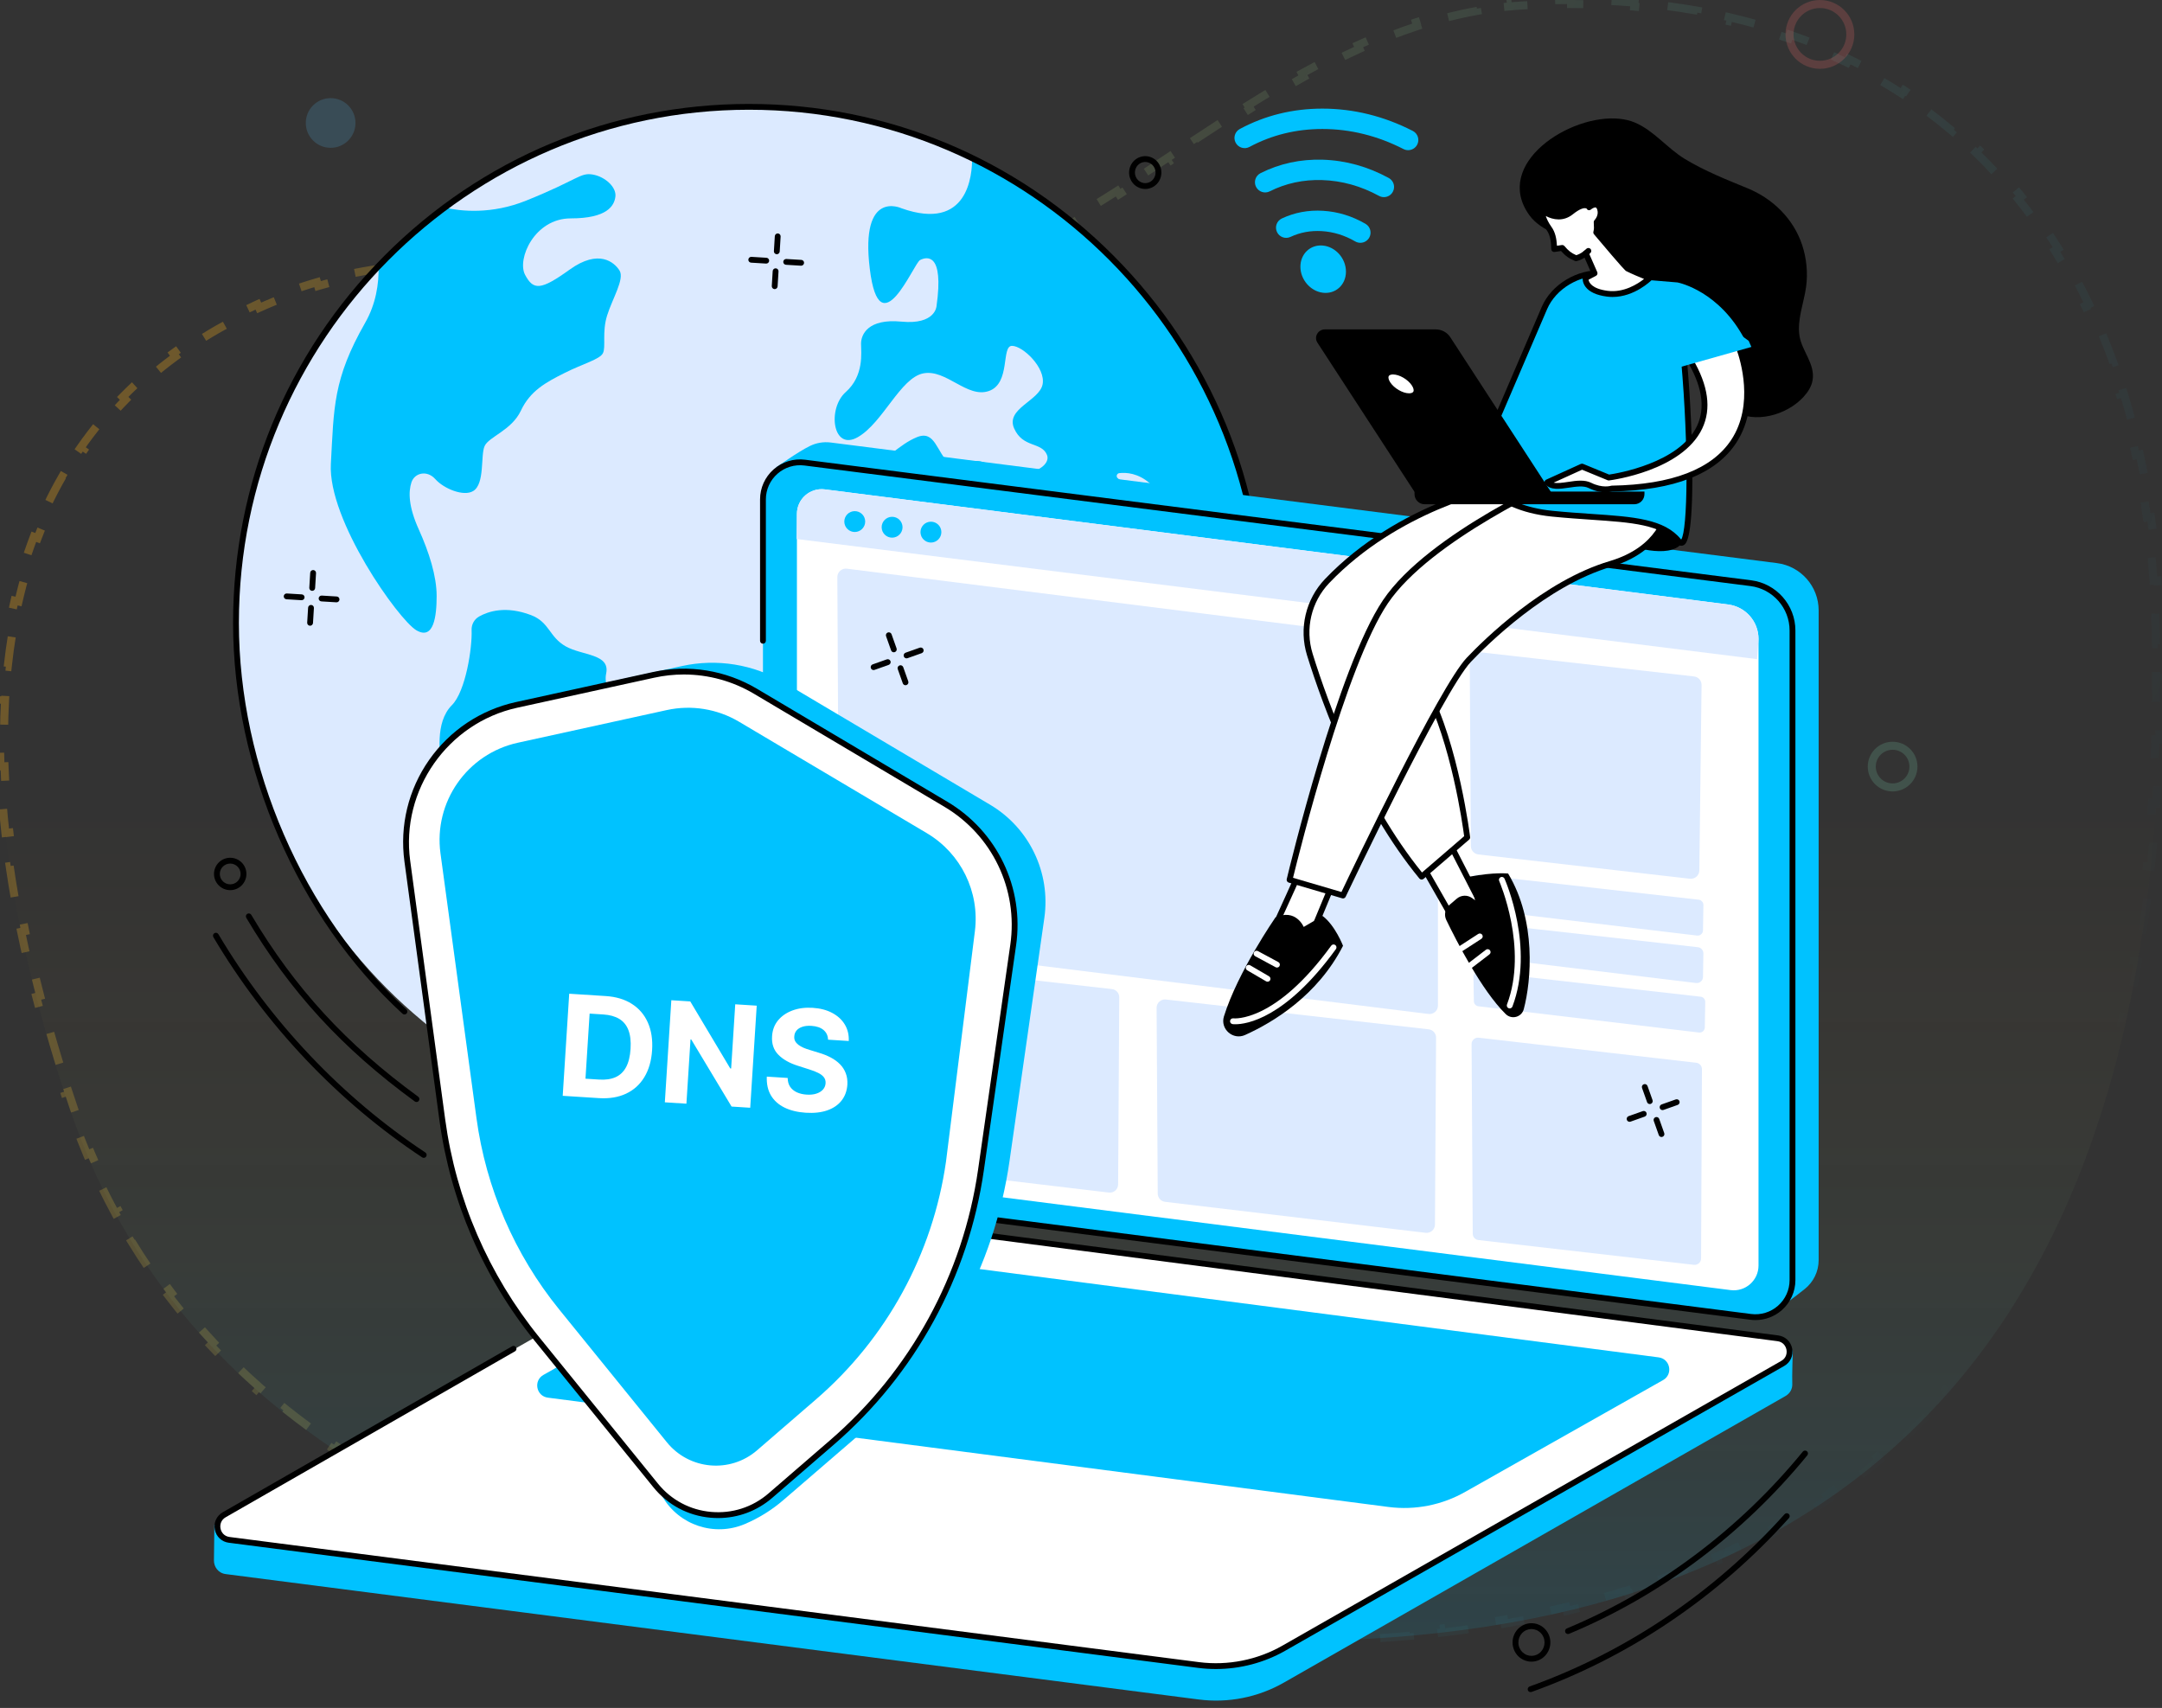 <svg width="538" height="425" viewBox="0 0 538 425" fill="none" xmlns="http://www.w3.org/2000/svg">
<rect x="0" y="0" width="538" height="425" fill="#333333" stroke="none"/>
<path d="M239.676 66.294C167.127 84.994 115.732 45.288 53.536 81.131C-9.322 117.354 -10.386 193.934 17.367 275.907C48.066 366.609 148.129 417.813 338.904 407.889C502.164 399.403 540.159 281.307 537.415 156.3C535.222 56.144 476.228 -5.175 379.046 0.344C323.43 3.501 280.241 55.845 239.676 66.294Z" fill="url(#paint0_linear_204_17368)"/>
<path d="M250.715 62.515C248.27 63.541 245.838 64.448 243.417 65.217L243.719 66.17C242.453 66.572 241.188 66.937 239.925 67.263C238.624 67.598 237.33 67.915 236.042 68.213L235.816 67.239C233.213 67.843 230.637 68.374 228.087 68.837L228.265 69.821C225.625 70.3 223.012 70.708 220.425 71.051L220.294 70.059C217.649 70.41 215.032 70.693 212.439 70.915L212.524 71.912C209.854 72.141 207.211 72.306 204.592 72.416L204.551 71.417C201.894 71.529 199.263 71.583 196.656 71.588L196.658 72.588C193.992 72.594 191.351 72.548 188.733 72.462L188.766 71.462C186.112 71.374 183.481 71.243 180.869 71.079L180.807 72.077C178.152 71.91 175.519 71.708 172.907 71.483L172.993 70.486C170.355 70.259 167.736 70.006 165.134 69.739L165.032 70.733C162.392 70.462 159.77 70.176 157.164 69.886L157.275 68.892C155.889 68.738 154.508 68.583 153.13 68.428C151.892 68.288 150.658 68.15 149.427 68.012L149.316 69.006C146.688 68.713 144.074 68.427 141.471 68.159L141.573 67.164C138.942 66.894 136.322 66.642 133.708 66.42L133.623 67.416C130.999 67.194 128.384 67.002 125.774 66.853L125.831 65.854C123.197 65.703 120.567 65.596 117.938 65.543L117.918 66.543C115.298 66.49 112.682 66.493 110.066 66.562L110.039 65.563C107.414 65.633 104.787 65.77 102.155 65.986L102.237 66.983C99.646 67.196 97.052 67.486 94.451 67.865L94.307 66.875C91.725 67.252 89.135 67.715 86.536 68.277L86.748 69.255C84.231 69.799 81.705 70.436 79.168 71.176L78.888 70.216C76.398 70.943 73.896 71.769 71.382 72.702L71.73 73.64C69.332 74.53 66.922 75.52 64.498 76.618L64.085 75.707C61.742 76.768 59.387 77.929 57.016 79.197L57.487 80.079C56.34 80.693 55.19 81.332 54.035 81.997L53.536 81.131L54.035 81.997C52.829 82.692 51.646 83.402 50.486 84.127L49.956 83.279C47.573 84.767 45.285 86.317 43.09 87.926L43.681 88.733C41.437 90.378 39.292 92.085 37.243 93.853L36.59 93.095C34.468 94.925 32.448 96.819 30.528 98.775L31.241 99.475C29.306 101.446 27.473 103.479 25.739 105.572L24.969 104.934C23.195 107.078 21.523 109.283 19.951 111.549L20.773 112.119C19.209 114.375 17.745 116.69 16.379 119.064L15.512 118.565C14.132 120.961 12.851 123.416 11.667 125.925L12.571 126.352C11.406 128.82 10.334 131.343 9.353 133.918L8.419 133.562C7.439 136.133 6.55 138.756 5.749 141.425L6.706 141.713C5.923 144.323 5.224 146.98 4.607 149.681L3.632 149.459C3.022 152.131 2.492 154.846 2.039 157.601L3.026 157.763C2.584 160.45 2.217 163.176 1.922 165.938L0.928 165.832C0.636 168.56 0.415 171.324 0.262 174.119L1.26 174.174C1.111 176.892 1.027 179.641 1.006 182.421L0.006 182.413C-0.016 185.152 0.024 187.919 0.122 190.713L1.121 190.677C1.217 193.404 1.37 196.156 1.577 198.931L0.579 199.006C0.784 201.742 1.041 204.5 1.349 207.279L2.343 207.169C2.644 209.886 2.995 212.624 3.393 215.38L2.403 215.524C2.796 218.24 3.235 220.974 3.718 223.724L4.703 223.551C5.177 226.244 5.694 228.954 6.252 231.678L5.272 231.878C5.824 234.569 6.416 237.273 7.047 239.989L8.021 239.763C8.642 242.432 9.3 245.112 9.995 247.804L9.027 248.054C9.714 250.717 10.438 253.389 11.196 256.071L12.158 255.799C12.905 258.44 13.685 261.089 14.497 263.746L13.541 264.039C14.346 266.671 15.183 269.311 16.05 271.957L17.001 271.645C17.431 272.957 17.869 274.271 18.314 275.586L17.367 275.907L18.314 275.586C18.747 276.867 19.195 278.14 19.656 279.405L18.717 279.747C19.648 282.3 20.635 284.819 21.68 287.307L22.602 286.919C23.646 289.406 24.748 291.86 25.908 294.281L25.006 294.713C26.178 297.158 27.408 299.569 28.697 301.945L29.576 301.468C30.86 303.834 32.202 306.165 33.604 308.46L32.751 308.982C34.161 311.291 35.63 313.564 37.16 315.803L37.986 315.238C39.501 317.455 41.076 319.636 42.711 321.782L41.915 322.388C43.55 324.533 45.245 326.644 46.999 328.718L47.763 328.072C49.492 330.116 51.28 332.125 53.127 334.098L52.397 334.781C54.235 336.746 56.132 338.675 58.088 340.569L58.784 339.85C60.703 341.709 62.68 343.533 64.714 345.323L64.054 346.073C66.07 347.848 68.143 349.588 70.273 351.293L70.898 350.513C72.982 352.182 75.121 353.818 77.315 355.421L76.725 356.228C78.894 357.812 81.116 359.364 83.391 360.882L83.947 360.05C86.168 361.532 88.442 362.983 90.768 364.402L90.247 365.256C92.53 366.648 94.863 368.01 97.245 369.341L97.733 368.468C100.058 369.767 102.432 371.036 104.854 372.275L104.398 373.165C106.783 374.385 109.215 375.576 111.693 376.738L112.118 375.832C114.538 376.967 117.004 378.074 119.516 379.152L119.121 380.071C121.58 381.127 124.082 382.155 126.627 383.156L126.993 382.226C129.47 383.2 131.988 384.148 134.548 385.07L134.209 386.011C136.731 386.919 139.292 387.801 141.894 388.658L142.207 387.708C144.753 388.547 147.337 389.36 149.961 390.149L149.673 391.107C152.226 391.875 154.815 392.619 157.442 393.339L157.706 392.375C160.282 393.081 162.893 393.765 165.541 394.425L165.299 395.395C167.911 396.047 170.558 396.677 173.24 397.283L173.461 396.308C176.053 396.895 178.678 397.46 181.336 398.004L181.136 398.984C183.764 399.522 186.425 400.039 189.118 400.536L189.299 399.552C191.933 400.038 194.599 400.503 197.295 400.949L197.132 401.935C199.768 402.37 202.433 402.786 205.129 403.183L205.274 402.193C207.936 402.585 210.626 402.958 213.347 403.311L213.218 404.303C215.864 404.647 218.537 404.972 221.238 405.28L221.351 404.286C224.017 404.59 226.71 404.876 229.43 405.143L229.332 406.139C231.999 406.401 234.693 406.647 237.414 406.875L237.497 405.879C240.164 406.103 242.857 406.31 245.575 406.501L245.505 407.498C248.188 407.686 250.896 407.858 253.629 408.014L253.686 407.015C256.354 407.167 259.045 407.303 261.76 407.424L261.716 408.423C264.409 408.542 267.126 408.646 269.866 408.734L269.898 407.735C272.566 407.821 275.256 407.892 277.969 407.949L277.948 408.949C280.646 409.005 283.367 409.046 286.109 409.073L286.119 408.073C288.788 408.099 291.478 408.111 294.189 408.109L294.19 409.109C296.889 409.107 299.609 409.091 302.349 409.061L302.338 408.061C305.01 408.032 307.702 407.989 310.413 407.933L310.434 408.933C313.13 408.877 315.845 408.809 318.581 408.726L318.55 407.727C321.227 407.646 323.922 407.553 326.636 407.447L326.675 408.447C329.364 408.342 332.073 408.224 334.799 408.094L334.752 407.095C336.114 407.03 337.48 406.962 338.852 406.89C340.198 406.82 341.535 406.743 342.863 406.658L342.927 407.656C345.592 407.486 348.224 407.286 350.821 407.057L350.733 406.061C353.395 405.826 356.02 405.56 358.611 405.265L358.724 406.258C361.369 405.956 363.976 405.623 366.548 405.258L366.408 404.268C369.062 403.892 371.677 403.483 374.254 403.041L374.423 404.027C377.039 403.579 379.616 403.097 382.155 402.583L381.957 401.602C384.585 401.07 387.172 400.502 389.718 399.9L389.948 400.873C392.546 400.259 395.103 399.608 397.617 398.922L397.354 397.958C399.916 397.259 402.434 396.524 404.909 395.753L405.206 396.708C407.769 395.91 410.286 395.073 412.758 394.199L412.425 393.256C414.925 392.372 417.379 391.45 419.786 390.49L420.157 391.419C422.637 390.431 425.069 389.403 427.453 388.336L427.045 387.423C429.475 386.336 431.856 385.208 434.187 384.041L434.635 384.935C437.017 383.743 439.349 382.51 441.631 381.237L441.144 380.364C443.454 379.076 445.712 377.747 447.919 376.378L448.446 377.228C450.716 375.821 452.934 374.372 455.1 372.882L454.533 372.058C456.712 370.559 458.839 369.019 460.914 367.438L461.52 368.234C463.632 366.625 465.691 364.975 467.697 363.285L467.053 362.52C469.071 360.821 471.035 359.081 472.948 357.301L473.629 358.034C475.573 356.225 477.464 354.376 479.303 352.489L478.586 351.791C480.423 349.905 482.208 347.979 483.942 346.016L484.692 346.678C486.443 344.695 488.143 342.673 489.791 340.614L489.011 339.989C490.654 337.938 492.247 335.849 493.79 333.725L494.599 334.313C496.152 332.175 497.655 330.002 499.109 327.795L498.274 327.245C499.718 325.053 501.114 322.828 502.463 320.57L503.321 321.083C504.674 318.818 505.98 316.521 507.24 314.193L506.36 313.717C507.609 311.409 508.813 309.07 509.973 306.702L510.871 307.141C512.029 304.775 513.144 302.38 514.216 299.957L513.302 299.553C514.362 297.157 515.38 294.734 516.357 292.284L517.286 292.655C518.262 290.209 519.198 287.737 520.094 285.241L519.153 284.903C520.039 282.433 520.887 279.939 521.698 277.422L522.649 277.729C523.456 275.224 524.225 272.697 524.958 270.149L523.997 269.872C524.721 267.354 525.411 264.815 526.065 262.256L527.034 262.504C527.687 259.953 528.305 257.383 528.891 254.795L527.915 254.574C528.495 252.012 529.042 249.431 529.558 246.834L530.539 247.029C531.051 244.45 531.532 241.855 531.983 239.245L530.997 239.075C531.444 236.489 531.861 233.888 532.25 231.273L533.239 231.42C533.626 228.813 533.985 226.192 534.316 223.559L533.324 223.434C533.652 220.828 533.953 218.209 534.228 215.579L535.223 215.683C535.496 213.065 535.744 210.436 535.967 207.796L534.971 207.712C535.192 205.092 535.389 202.461 535.562 199.822L536.559 199.887C536.732 197.256 536.881 194.615 537.007 191.967L536.008 191.919C536.133 189.294 536.235 186.661 536.316 184.021L537.316 184.052C537.397 181.416 537.456 178.773 537.495 176.124L536.495 176.11C536.534 173.476 536.552 170.836 536.551 168.191L537.551 168.191C537.549 165.554 537.528 162.913 537.488 160.269L536.489 160.284C536.469 158.964 536.444 157.643 536.415 156.322C536.386 154.992 536.347 153.67 536.298 152.354L537.297 152.317C537.198 149.655 537.057 147.021 536.877 144.416L535.879 144.485C535.696 141.84 535.47 139.224 535.203 136.639L536.198 136.536C535.924 133.887 535.608 131.27 535.248 128.685L534.257 128.823C533.892 126.196 533.481 123.602 533.027 121.043L534.011 120.868C533.545 118.242 533.032 115.651 532.473 113.097L531.496 113.311C530.929 110.719 530.315 108.166 529.654 105.652L530.621 105.397C529.943 102.82 529.216 100.282 528.44 97.786L527.485 98.083C526.699 95.553 525.863 93.066 524.978 90.623L525.918 90.282C525.01 87.779 524.051 85.32 523.041 82.908L522.118 83.295C521.096 80.856 520.022 78.465 518.896 76.122L519.797 75.689C518.645 73.292 517.438 70.946 516.178 68.651L515.302 69.132C514.032 66.819 512.708 64.559 511.33 62.353L512.178 61.823C510.772 59.571 509.309 57.375 507.792 55.235L506.976 55.813C505.453 53.666 503.874 51.575 502.24 49.543L503.02 48.916C501.36 46.852 499.643 44.847 497.871 42.903L497.132 43.577C495.364 41.638 493.54 39.76 491.661 37.944L492.356 37.224C490.458 35.389 488.503 33.617 486.493 31.909L485.845 32.67C483.853 30.977 481.806 29.347 479.704 27.781L480.302 26.979C478.191 25.406 476.026 23.898 473.808 22.455L473.263 23.294C471.077 21.872 468.839 20.514 466.549 19.222L467.041 18.351C464.754 17.061 462.417 15.835 460.03 14.676L459.593 15.575C457.252 14.438 454.863 13.365 452.426 12.356L452.808 11.432C450.388 10.43 447.921 9.492 445.408 8.618L445.079 9.562C442.626 8.709 440.127 7.917 437.585 7.188L437.86 6.227C435.347 5.506 432.792 4.847 430.195 4.249L429.97 5.223C427.441 4.641 424.872 4.118 422.263 3.654L422.438 2.669C419.868 2.212 417.261 1.813 414.615 1.473L414.488 2.464C411.916 2.133 409.307 1.857 406.664 1.638L406.747 0.641C404.148 0.425 401.516 0.263 398.85 0.156L398.81 1.155C396.219 1.051 393.596 0.999 390.941 1L390.941 5.62307e-06C388.334 0.001 385.697 0.052 383.03 0.154L383.068 1.153C381.754 1.204 380.432 1.267 379.103 1.342L379.046 0.344L379.103 1.342C377.815 1.415 376.533 1.515 375.257 1.641L375.159 0.645C372.562 0.901 369.993 1.261 367.449 1.716L367.625 2.7C365.088 3.154 362.576 3.704 360.089 4.34L359.841 3.372C357.324 4.015 354.833 4.746 352.367 5.554L352.678 6.504C350.233 7.306 347.81 8.184 345.409 9.13L345.043 8.2C342.631 9.151 340.242 10.168 337.875 11.244L338.289 12.154C335.942 13.22 333.617 14.344 331.311 15.515L330.858 14.623C328.545 15.798 326.253 17.02 323.982 18.279L324.466 19.154C322.205 20.408 319.963 21.699 317.739 23.019L317.228 22.159C314.993 23.486 312.776 24.841 310.577 26.214L311.107 27.062C308.905 28.438 306.72 29.832 304.552 31.235L304.008 30.396C301.818 31.813 299.646 33.239 297.489 34.664L298.041 35.498C296.114 36.771 294.201 38.044 292.298 39.308L291.557 39.801L291.003 38.968C288.822 40.418 286.656 41.857 284.505 43.272L285.054 44.108C282.861 45.551 280.681 46.972 278.514 48.358L277.976 47.516C275.76 48.933 273.56 50.313 271.372 51.644L271.892 52.498C269.63 53.875 267.38 55.201 265.142 56.461L264.651 55.59C262.347 56.886 260.058 58.112 257.78 59.253L258.228 60.147C255.843 61.341 253.468 62.443 251.102 63.437L250.715 62.515Z" stroke="url(#paint1_linear_204_17368)" stroke-opacity="0.3" stroke-width="2" stroke-dasharray="8 8"/>
<circle opacity="0.2" cx="470.962" cy="190.759" r="5.184" stroke="#79CFAB" stroke-width="2"/>
<circle opacity="0.2" cx="82.278" cy="30.601" r="6.184" fill="#52AFE3"/>
<circle opacity="0.2" cx="452.875" cy="8.563" r="7.563" stroke="#FF6F6F" stroke-width="2"/>
<path d="M186.38 283.451C256.883 283.451 314.037 225.95 314.037 155.019C314.037 84.088 256.883 26.586 186.38 26.586C115.877 26.586 58.723 84.088 58.723 155.019C58.723 225.95 115.877 283.451 186.38 283.451Z" fill="#DCEAFF"/>
<path d="M152.621 36.925C152.095 37.701 153.654 40.305 156.757 40.305C159.859 40.305 161.408 39.785 162.701 43.165C163.995 46.545 162.185 57.983 163.995 62.145C165.804 66.306 168.902 68.905 171.228 66.567C173.554 64.228 173.293 57.988 176.136 56.426C178.978 54.868 189.314 48.628 189.83 43.425C190.346 38.227 186.727 34.326 177.684 33.284C168.642 32.243 156.496 31.206 152.621 36.925Z" fill="#DCEAFF"/>
<path d="M119.228 153.408C118.022 154.088 117.298 155.39 117.356 156.779C117.539 161.138 115.899 172.007 112.449 175.474C108.057 179.896 109.674 187.858 109.606 191.074C109.466 197.603 110.094 200.506 117.071 203.626C124.049 206.746 126.78 206.924 127.296 213.164C127.813 219.404 128.619 243.505 130.684 249.745C132.749 255.985 137.145 266.125 139.471 268.464C141.797 270.803 147.226 272.105 143.862 263.266C140.504 254.427 138.434 250.266 142.313 245.328C146.188 240.39 152.649 228.947 153.166 224.53C153.682 220.108 156.008 217.509 158.073 216.993C160.138 216.472 164.534 214.915 165.828 213.352C167.121 211.795 164.534 207.373 163.762 203.472C162.985 199.571 162.985 197.232 169.447 194.112C175.908 190.992 172.805 182.153 164.018 179.814C155.231 177.476 149.807 172.533 150.84 167.595C151.872 162.657 144.895 163.173 140.764 160.834C136.629 158.496 136.754 154.821 132.151 153.066C125.926 150.698 121.564 152.097 119.228 153.408Z" fill="#00C2FF"/>
<path d="M279.322 147.954C277.146 144.666 277.416 139.463 282.859 132.345C287.135 126.751 281.001 121.158 278.169 119.017C277.648 118.621 277.884 117.806 278.531 117.734C282.039 117.334 290.17 118.52 293.745 136.728C298.373 160.28 300.279 152.063 302.726 149.324C305.177 146.585 300.593 141.473 305.177 136.179C308.067 132.842 309.534 127.976 310.277 124.008C301.07 86.655 275.621 55.75 241.901 39.336C241.949 43.435 240.97 57.723 224.336 51.83C224.336 51.83 213.995 46.902 216.442 66.89C218.893 86.882 227.328 65.52 228.964 64.7C230.595 63.881 234.952 62.781 233.046 76.201C233.046 76.201 232.776 80.854 224.336 80.035C215.897 79.215 214.266 83.319 214.266 85.513C214.266 87.702 215.081 93.455 210.454 97.563C205.826 101.672 207.187 112.353 213.445 108.789C219.704 105.23 224.061 93.999 229.775 92.905C235.493 91.81 240.661 99.203 246.104 97.288C251.547 95.369 249.096 86.062 251.822 86.062C254.544 86.062 260.262 91.54 259.441 95.649C258.626 99.757 250.186 101.672 252.362 106.605C254.539 111.533 259.166 109.888 260.527 113.177C261.888 116.461 253.723 120.299 247.19 116.191C240.656 112.083 239.57 118.11 236.303 115.371C233.037 112.632 232.766 106.884 228.139 108.799C223.511 110.718 220.79 114.551 214.801 117.286C208.813 120.025 203.915 123.583 203.915 127.417C203.915 131.25 206.091 135.359 205.006 141.382C203.915 147.405 202.009 163.838 221.61 160.55C241.206 157.261 238.76 167.397 238.76 168.492C238.76 169.586 238.489 183.826 240.391 186.29C242.297 188.754 246.649 195.877 240.391 205.183C234.132 214.495 236.578 235.307 242.297 232.568C248.015 229.829 253.728 219.148 260.807 213.675C267.886 208.197 277.682 184.376 273.599 176.979C269.517 169.586 279.317 163.559 280.678 158.63C282.044 153.707 281.498 151.243 279.322 147.954Z" fill="#00C2FF"/>
<path d="M94.214 66.162C94.315 70.723 93.514 75.69 90.86 80.339C82.85 94.376 83.106 101.397 82.334 115.434C81.557 129.471 99.189 154.218 103.585 156.822C107.976 159.421 108.656 153.239 108.656 148.297C108.656 143.359 106.779 137.433 104.198 131.714C101.616 125.994 101.616 122.354 102.388 120.015C103.16 117.676 106.263 116.895 108.333 119.234C110.398 121.573 115.368 123.651 117.757 122.185C120.691 120.386 119.547 113.351 120.585 111.012C121.617 108.673 127.302 107.111 129.628 102.173C131.953 97.235 135.828 95.152 140.48 92.814C145.132 90.475 149.267 89.433 150.039 87.876C150.816 86.313 149.779 82.677 151.072 78.516C152.365 74.354 155.463 69.416 154.175 67.338C152.881 65.26 149.007 61.88 141.773 67.078C134.54 72.276 132.73 72.276 130.66 68.38C128.595 64.479 132.986 54.343 142.029 54.343C151.072 54.343 152.881 51.223 153.142 48.884C153.403 46.545 150.556 43.946 147.458 43.425C144.355 42.904 143.839 44.727 130.921 49.925C122.298 53.397 114.717 52.583 110.625 51.657C104.743 56.016 99.256 60.872 94.214 66.162Z" fill="#00C2FF"/>
<path d="M308.019 178.16C306.089 177.731 306.519 182.471 303.947 183.334C301.375 184.198 300.303 185.49 300.945 190.235C301.587 194.98 300.516 201.229 297.944 203.602C295.372 205.974 291.729 207.696 291.516 213.521C291.304 219.341 285.943 224.949 282.729 226.888C279.515 228.826 274.584 231.845 274.584 236.807C274.584 239.999 274.502 244.083 275.24 247.223C292.25 230.625 304.68 209.306 310.442 185.36C309.945 182.172 309.119 178.406 308.019 178.16Z" fill="#00C2FF"/>
<path d="M208.606 282.236C208.263 282.236 207.954 281.99 207.892 281.638C207.824 281.243 208.085 280.872 208.48 280.799C269.223 270.07 313.308 217.171 313.308 155.019C313.308 84.602 256.368 27.31 186.375 27.31C116.392 27.31 59.447 84.602 59.447 155.019C59.447 190.78 75.424 227.631 101.138 251.187C101.433 251.457 101.452 251.915 101.182 252.209C100.912 252.503 100.453 252.522 100.159 252.252C74.155 228.431 57.999 191.171 57.999 155.019C57.999 120.522 71.351 88.088 95.599 63.693C119.847 39.303 152.09 25.863 186.38 25.863C220.674 25.863 252.913 39.298 277.161 63.693C301.409 88.088 314.761 120.522 314.761 155.019C314.761 185.582 303.957 215.228 284.341 238.5C264.948 261.506 238.099 277.033 208.736 282.222C208.693 282.231 208.649 282.236 208.606 282.236Z" fill="black"/>
<path d="M442.866 325.51L206.733 292.696C200.802 291.939 196.363 286.899 196.363 280.925L193.125 116.331C193.125 116.331 198.505 112.454 201.56 110.969C203.114 110.212 204.899 109.879 206.762 110.12L442.19 140.124C448.12 140.881 452.56 145.92 452.56 151.894V313.556C452.56 316.449 451.238 319 449.192 320.678C447.3 322.221 442.866 325.51 442.866 325.51Z" fill="#00C2FF"/>
<path d="M435.657 327.695L200.228 297.691C194.298 296.934 189.858 291.895 189.858 285.921V124.259C189.858 118.704 194.737 114.412 200.252 115.111L435.681 145.115C441.611 145.872 446.051 150.911 446.051 156.885V318.547C446.051 324.102 441.172 328.399 435.657 327.695Z" fill="#00C2FF"/>
<path d="M430.653 321.031L205.85 292.382C201.541 291.833 198.308 288.168 198.308 283.823V127.885C198.308 124.177 201.565 121.308 205.251 121.776L430.054 150.424C434.363 150.974 437.596 154.638 437.596 158.983V314.921C437.596 318.634 434.334 321.498 430.653 321.031Z" fill="white"/>
<path d="M436.825 328.49C436.405 328.49 435.985 328.466 435.565 328.408L242.35 303.623C241.954 303.57 241.674 303.208 241.722 302.813C241.775 302.417 242.137 302.138 242.533 302.186L435.749 326.976C438.166 327.285 440.613 326.537 442.441 324.922C444.275 323.311 445.327 320.987 445.327 318.547V156.89C445.327 151.297 441.139 146.547 435.589 145.838L200.161 115.835C197.743 115.526 195.297 116.274 193.468 117.889C191.634 119.5 190.582 121.824 190.582 124.264V159.456C190.582 159.856 190.259 160.179 189.859 160.179C189.458 160.179 189.135 159.856 189.135 159.456V124.264C189.135 121.409 190.365 118.689 192.508 116.799C194.65 114.914 197.507 114.036 200.344 114.398L435.773 144.401C442.046 145.201 446.775 150.569 446.775 156.89V318.552C446.775 321.407 445.544 324.126 443.402 326.017C441.573 327.618 439.232 328.49 436.825 328.49Z" fill="black"/>
<path d="M298.305 422.902L56.179 391.698C54.283 391.457 53.217 389.871 53.241 388.284C53.255 387.19 53.347 379.489 53.347 379.489L181.375 306.347C187.788 302.687 196.088 301.274 203.418 302.209L442.49 333.028C443.928 333.211 445.163 334.146 445.732 335.482L446.118 336.384C446.118 336.384 445.911 342.807 445.998 344.307C446.065 345.478 445.534 346.689 444.304 347.393L319.484 418.702C313.066 422.367 305.635 423.838 298.305 422.902Z" fill="#00C2FF"/>
<path d="M298.305 414.329L57.043 383.183C53.839 382.773 52.999 378.529 55.803 376.928L179.947 306.072C186.36 302.412 193.796 300.936 201.121 301.877L442.388 333.023C445.592 333.433 446.432 337.676 443.628 339.277L319.484 410.133C313.066 413.793 305.635 415.269 298.305 414.329Z" fill="white"/>
<path d="M345.547 374.999L136.335 347.793C133.444 347.422 132.682 343.588 135.215 342.141L184.406 314.352C190.201 311.044 196.913 309.713 203.529 310.561L412.736 337.768C415.626 338.139 416.389 341.973 413.856 343.419L364.665 371.209C358.874 374.517 352.162 375.848 345.547 374.999Z" fill="#00C2FF"/>
<path d="M302.571 415.322C301.119 415.322 299.661 415.231 298.214 415.047L56.952 383.901C55.181 383.675 53.81 382.397 53.463 380.641C53.115 378.891 53.892 377.184 55.446 376.297L127.437 335.01C127.784 334.812 128.228 334.933 128.426 335.275C128.624 335.622 128.503 336.066 128.161 336.263L56.16 377.555C54.944 378.25 54.698 379.46 54.877 380.362C55.055 381.264 55.74 382.286 57.13 382.464L298.397 413.61C305.52 414.522 312.883 413.065 319.122 409.502L443.267 338.646C444.483 337.951 444.724 336.741 444.545 335.839C444.367 334.937 443.682 333.91 442.292 333.737L243.797 307.953C243.402 307.9 243.122 307.538 243.175 307.143C243.228 306.747 243.59 306.468 243.986 306.521L442.48 332.305C444.251 332.531 445.621 333.809 445.969 335.564C446.316 337.315 445.539 339.022 443.986 339.909L319.841 410.76C314.596 413.755 308.593 415.322 302.571 415.322Z" fill="black"/>
<path d="M210.734 141.512L355.984 159.803C357.036 159.933 357.823 160.83 357.823 161.886V250.232C357.823 251.5 356.703 252.484 355.444 252.315L212.712 234.579C210.488 234.305 208.818 232.424 208.808 230.187L208.369 143.61C208.36 142.342 209.474 141.353 210.734 141.512Z" fill="#DCEAFF"/>
<path d="M211.25 238.698L276.702 246.124C277.74 246.24 278.526 247.122 278.517 248.168L278.237 294.74C278.227 295.96 277.161 296.906 275.95 296.761L211.052 289.046C210.029 288.925 209.252 288.057 209.248 287.025L208.968 240.737C208.968 239.513 210.034 238.558 211.25 238.698Z" fill="#DCEAFF"/>
<path d="M290.127 248.718L355.512 256.134C356.568 256.255 357.365 257.152 357.36 258.213L357.08 304.717C357.07 305.957 355.984 306.916 354.754 306.772L289.929 299.066C288.887 298.94 288.1 298.063 288.095 297.012L287.815 250.791C287.806 249.552 288.887 248.578 290.127 248.718Z" fill="#DCEAFF"/>
<path d="M367.965 258.223L422.102 264.458C422.908 264.549 423.521 265.234 423.516 266.049L423.304 313.161C423.299 314.111 422.469 314.849 421.528 314.738L367.893 308.575C367.092 308.484 366.484 307.808 366.479 306.998L366.194 259.814C366.185 258.859 367.015 258.116 367.965 258.223Z" fill="#DCEAFF"/>
<path d="M368.101 162.281L421.538 168.323C422.623 168.444 423.439 169.37 423.424 170.459L422.87 216.583C422.855 217.842 421.755 218.811 420.5 218.666L367.898 212.624C366.832 212.504 366.021 211.602 366.016 210.526L365.736 164.403C365.732 163.13 366.837 162.136 368.101 162.281Z" fill="#DCEAFF"/>
<path d="M367.676 217.659L422.71 223.884C423.386 223.961 423.892 224.54 423.883 225.22L423.777 231.518C423.762 232.299 423.077 232.897 422.3 232.805L367.473 226.276C366.817 226.199 366.32 225.649 366.31 224.988L366.204 218.99C366.19 218.194 366.88 217.567 367.676 217.659Z" fill="#DCEAFF"/>
<path d="M368.241 229.632L422.512 235.703C423.299 235.79 423.892 236.465 423.878 237.256L423.777 243.115C423.762 244.026 422.961 244.72 422.054 244.614L367.811 238.042C367.034 237.945 366.45 237.28 366.46 236.499L366.532 231.146C366.547 230.225 367.338 229.531 368.241 229.632Z" fill="#DCEAFF"/>
<path d="M368.096 241.788L423.193 248.019C423.854 248.091 424.351 248.66 424.337 249.321L424.231 255.676C424.216 256.438 423.545 257.026 422.788 256.935L367.903 250.406C367.261 250.328 366.779 249.793 366.764 249.147L366.658 243.09C366.649 242.314 367.319 241.702 368.096 241.788Z" fill="#DCEAFF"/>
<path d="M437.229 164.022L437.591 158.988C437.591 154.643 434.363 150.978 430.049 150.428L205.251 121.78C201.569 121.312 198.307 124.177 198.307 127.89L198.206 134.125L437.229 164.022Z" fill="#DCEAFF"/>
<path d="M215.298 129.766C215.307 131.198 214.154 132.37 212.721 132.384C211.288 132.394 210.115 131.241 210.101 129.809C210.091 128.377 211.244 127.205 212.677 127.191C214.115 127.176 215.288 128.333 215.298 129.766Z" fill="#00C2FF"/>
<path d="M224.592 131.174C224.601 132.606 223.448 133.778 222.015 133.792C220.582 133.807 219.409 132.649 219.395 131.217C219.385 129.785 220.538 128.613 221.971 128.599C223.405 128.584 224.577 129.737 224.592 131.174Z" fill="#00C2FF"/>
<path d="M234.252 132.394C234.261 133.826 233.108 134.997 231.675 135.012C230.242 135.022 229.069 133.869 229.055 132.437C229.045 131.005 230.198 129.833 231.632 129.818C233.07 129.804 234.242 130.957 234.252 132.394Z" fill="#00C2FF"/>
<path d="M185.332 379.248C177.756 382.454 168.979 379.532 164.844 372.424L140.789 331.084C128.05 315.374 119.88 296.466 117.168 276.43L107.609 205.815C105.645 191.296 115.156 177.697 129.478 174.558L169.712 165.738C178.398 163.834 187.484 165.3 195.133 169.837L246.379 200.246C256.165 206.051 261.487 217.171 259.876 228.431L251.209 288.924C247.436 315.248 234.277 339.32 214.15 356.714L194.925 373.288C192.064 375.756 188.821 377.772 185.332 379.248Z" fill="#00C2FF"/>
<path d="M163.16 369.637L133.686 333.288C120.947 317.578 112.778 298.67 110.066 278.634L101.356 214.278C98.914 196.219 110.741 179.313 128.552 175.407L162.629 167.938C171.305 166.038 180.377 167.499 188.011 172.032L235.339 200.116C247.509 207.334 254.129 221.164 252.122 235.163L244.102 291.124C240.329 317.448 227.17 341.52 207.043 358.913L191.707 372.164C183.191 379.537 170.258 378.39 163.16 369.637Z" fill="white"/>
<path d="M178.707 377.753C178.085 377.753 177.462 377.724 176.835 377.671C171.209 377.174 166.152 374.484 162.595 370.095L133.121 333.746C120.3 317.93 112.078 298.906 109.346 278.735L100.641 214.375C99.435 205.458 101.611 196.494 106.77 189.121C111.928 181.748 119.61 176.627 128.402 174.698L162.479 167.229C171.363 165.28 180.565 166.766 188.387 171.405L235.715 199.489C248.179 206.886 254.901 220.928 252.845 235.264L244.826 291.225C241.028 317.717 227.782 341.953 207.525 359.458L192.19 372.709C188.392 375.998 183.663 377.748 178.707 377.753ZM170.166 167.841C167.705 167.841 165.235 168.106 162.783 168.642L128.706 176.111C111.392 179.906 99.696 196.629 102.07 214.177L110.78 278.533C113.472 298.443 121.589 317.216 134.246 332.83L163.72 369.179C167.025 373.259 171.73 375.761 176.965 376.224C182.201 376.687 187.268 375.053 191.244 371.619L206.579 358.368C226.571 341.09 239.648 317.173 243.392 291.022L251.412 235.061C253.386 221.304 246.929 207.831 234.977 200.738L187.649 172.654C182.297 169.476 176.275 167.841 170.166 167.841Z" fill="black"/>
<path d="M188.396 360.89C181.694 366.681 171.531 365.78 165.953 358.903L139.153 325.848C128.049 312.153 120.927 295.675 118.563 278.21L109.611 212.359C107.874 199.571 116.251 187.588 128.87 184.82L165.924 176.694C172.067 175.349 178.49 176.386 183.899 179.592L230.653 207.334C239.131 212.368 243.821 221.94 242.596 231.72L235.401 289.093C232.115 312.037 220.64 333.023 203.099 348.184L188.396 360.89Z" fill="#00C2FF"/>
<path d="M149.032 273.256L140.027 272.683L141.644 247.28L150.723 247.858C153.279 248.02 155.446 248.669 157.225 249.803C159.005 250.93 160.331 252.471 161.203 254.428C162.083 256.385 162.439 258.683 162.271 261.321C162.102 263.967 161.457 266.209 160.336 268.047C159.223 269.886 157.703 271.255 155.778 272.154C153.861 273.053 151.612 273.42 149.032 273.256ZM145.691 268.423L149.102 268.64C150.69 268.741 152.043 268.545 153.162 268.052C154.29 267.551 155.165 266.722 155.786 265.566C156.416 264.402 156.792 262.873 156.912 260.98C157.032 259.103 156.852 257.551 156.374 256.325C155.904 255.1 155.145 254.171 154.098 253.54C153.05 252.909 151.733 252.543 150.145 252.442L146.722 252.224L145.691 268.423ZM188.304 250.249L186.687 275.653L182.048 275.357L172.014 258.665L171.828 258.654L170.81 274.642L165.44 274.3L167.056 248.897L171.77 249.197L181.718 265.871L181.941 265.885L182.958 249.909L188.304 250.249ZM206.057 258.715C206.022 257.708 205.645 256.903 204.928 256.301C204.211 255.699 203.207 255.357 201.917 255.275C201.041 255.22 200.293 255.297 199.673 255.506C199.054 255.708 198.57 256.013 198.22 256.423C197.878 256.833 197.69 257.31 197.656 257.856C197.61 258.31 197.68 258.713 197.865 259.065C198.059 259.418 198.333 259.73 198.69 260.002C199.047 260.265 199.463 260.504 199.939 260.717C200.416 260.921 200.928 261.103 201.474 261.263L203.722 261.954C204.814 262.272 205.81 262.668 206.71 263.14C207.61 263.612 208.379 264.172 209.019 264.819C209.659 265.466 210.138 266.21 210.459 267.053C210.787 267.895 210.921 268.846 210.862 269.905C210.755 271.459 210.272 272.782 209.414 273.873C208.565 274.957 207.384 275.766 205.872 276.301C204.369 276.828 202.584 277.025 200.517 276.894C198.466 276.763 196.7 276.335 195.218 275.61C193.745 274.885 192.621 273.88 191.848 272.593C191.084 271.299 190.739 269.737 190.814 267.907L196.011 268.238C196.015 269.093 196.213 269.82 196.607 270.418C197.01 271.008 197.565 271.471 198.275 271.807C198.993 272.135 199.815 272.328 200.741 272.387C201.651 272.445 202.449 272.363 203.135 272.141C203.83 271.92 204.379 271.585 204.781 271.137C205.183 270.69 205.404 270.16 205.443 269.548C205.479 268.977 205.34 268.487 205.026 268.077C204.72 267.667 204.253 267.305 203.625 266.991C203.006 266.678 202.24 266.38 201.328 266.098L198.606 265.227C196.498 264.57 194.858 263.648 193.689 262.461C192.519 261.274 191.998 259.742 192.125 257.865C192.215 256.327 192.71 255.009 193.61 253.912C194.518 252.816 195.721 251.992 197.217 251.439C198.713 250.887 200.388 250.67 202.24 250.788C204.126 250.908 205.751 251.335 207.115 252.069C208.488 252.804 209.531 253.771 210.243 254.971C210.956 256.17 211.276 257.527 211.205 259.042L206.057 258.715Z" fill="white"/>
<path d="M403.061 29.562C404.383 29.702 405.633 29.996 406.762 30.468C411.525 32.455 414.879 36.901 419.299 39.577C424.206 42.543 429.562 44.679 434.851 46.844C441.172 49.429 446.307 54.454 448.464 60.992C449.554 64.305 449.906 67.946 449.434 71.403C448.893 75.353 447.146 79.577 447.793 83.603C448.401 87.374 451.697 90.552 451.06 94.559C450.804 96.18 449.858 97.617 448.748 98.817C444.598 103.302 436.622 105.587 431.193 102.169C425.654 98.682 425.191 91.155 420.452 86.936C416.553 83.464 410.005 85.045 406.077 81.077C404.475 79.461 403.616 77.272 402.801 75.15C400.711 69.721 399.066 65.043 393.98 61.697C389.786 58.938 383.6 57.776 380.546 53.513C371.435 40.797 390.621 28.25 403.061 29.562Z" fill="black"/>
<path d="M403.905 135.311C403.905 135.311 413.884 139.024 417.798 135.899C421.711 132.77 411.732 127.494 409.387 127.885C407.037 128.271 403.905 135.311 403.905 135.311Z" fill="black"/>
<path d="M353.765 215.021L363.155 231.445L368.241 224.405L360.023 208.371L353.765 215.021Z" fill="white"/>
<path d="M363.155 232.168C363.141 232.168 363.131 232.168 363.117 232.168C362.871 232.154 362.649 232.019 362.528 231.807L353.138 215.382C352.978 215.108 353.022 214.76 353.239 214.529L359.498 207.884C359.657 207.71 359.893 207.633 360.125 207.662C360.357 207.696 360.559 207.841 360.665 208.048L368.883 224.077C369.009 224.318 368.984 224.607 368.825 224.829L363.739 231.869C363.604 232.057 363.387 232.168 363.155 232.168ZM354.658 215.127L363.223 230.109L367.392 224.342L359.845 209.62L354.658 215.127Z" fill="black"/>
<path d="M359.903 228.937C362.378 234.039 368.647 246.413 374.688 252.344C376.16 253.791 378.65 253.12 379.18 251.124C381.072 243.982 382.331 229.097 375.286 217.369C375.286 217.369 371.937 216.979 365.679 218.15L367.073 224.014L366.306 223.464C365.148 222.64 363.58 222.707 362.499 223.633L360.694 225.176C359.604 226.107 359.28 227.65 359.903 228.937Z" fill="black"/>
<path d="M375.677 250.936C375.59 250.936 375.503 250.921 375.421 250.888C375.05 250.748 374.862 250.328 375.002 249.957C380.31 235.944 373.134 219.389 373.062 219.225C372.903 218.859 373.067 218.435 373.433 218.271C373.8 218.112 374.225 218.276 374.389 218.642C374.698 219.341 381.878 235.896 376.357 250.473C376.242 250.757 375.967 250.936 375.677 250.936Z" fill="white"/>
<path d="M363.545 236.774C363.309 236.774 363.077 236.658 362.937 236.446C362.72 236.108 362.817 235.664 363.15 235.447L367.845 232.405C368.178 232.188 368.627 232.284 368.849 232.617C369.066 232.954 368.969 233.398 368.636 233.615L363.941 236.658C363.821 236.735 363.681 236.774 363.545 236.774Z" fill="white"/>
<path d="M365.896 240.94C365.678 240.94 365.461 240.843 365.321 240.655C365.08 240.337 365.138 239.884 365.457 239.643L369.761 236.339C370.079 236.098 370.533 236.156 370.774 236.474C371.015 236.793 370.958 237.246 370.639 237.487L366.335 240.79C366.204 240.891 366.05 240.94 365.896 240.94Z" fill="white"/>
<path d="M324.03 215.412C324.03 215.802 315.422 234.57 315.422 234.57L325.203 235.351L331.852 219.322L324.03 215.412Z" fill="white"/>
<path d="M325.203 236.074C325.184 236.074 325.164 236.074 325.145 236.074L315.364 235.293C315.127 235.274 314.915 235.144 314.799 234.936C314.679 234.734 314.669 234.483 314.766 234.271C318.056 227.1 323.017 216.183 323.321 215.267C323.36 215.074 323.48 214.9 323.649 214.799C323.862 214.669 324.132 214.654 324.354 214.765L332.181 218.676C332.518 218.845 332.673 219.25 332.523 219.602L325.874 235.636C325.758 235.901 325.493 236.074 325.203 236.074ZM316.508 233.933L324.735 234.589L330.926 219.665L324.402 216.405C323.755 217.982 321.883 222.206 316.508 233.933Z" fill="black"/>
<path d="M324.421 230.659C324.421 230.659 322.467 225.967 317.376 228.31C317.376 228.31 308.039 241.788 304.569 252.918C303.59 256.067 306.823 258.902 309.829 257.547C316.864 254.374 327.895 247.71 334.202 235.351C334.202 235.351 332.248 230.268 329.116 227.92L324.421 230.659Z" fill="black"/>
<path d="M307.421 254.876C307.011 254.876 306.765 254.847 306.707 254.837C306.311 254.779 306.036 254.413 306.099 254.017C306.157 253.622 306.523 253.352 306.914 253.405C307.035 253.42 317.299 254.558 331.268 235.317C331.505 234.994 331.953 234.922 332.277 235.158C332.6 235.394 332.672 235.843 332.436 236.171C319.817 253.555 310.089 254.876 307.421 254.876Z" fill="white"/>
<path d="M315.421 244.286C315.296 244.286 315.17 244.252 315.059 244.19L310.364 241.451C310.017 241.248 309.901 240.804 310.104 240.462C310.306 240.115 310.75 239.999 311.093 240.202L315.788 242.941C316.135 243.143 316.251 243.587 316.049 243.929C315.909 244.161 315.667 244.286 315.421 244.286Z" fill="white"/>
<path d="M317.767 240.766C317.651 240.766 317.535 240.737 317.424 240.679L312.338 237.94C311.986 237.752 311.856 237.313 312.044 236.961C312.232 236.609 312.676 236.479 313.024 236.667L318.11 239.406C318.462 239.594 318.592 240.033 318.404 240.385C318.274 240.631 318.028 240.766 317.767 240.766Z" fill="white"/>
<path d="M374.108 120.787C374.108 120.787 348.606 125.339 330.226 144.594C325.588 149.455 323.948 156.452 325.936 162.865C330.018 176.025 338.907 200.063 353.759 218.146L365.104 208.371C365.104 208.371 362.363 185.693 354.932 171.617C347.501 157.541 390.93 127.041 390.93 127.041L374.108 120.787Z" fill="white"/>
<path d="M353.764 218.874C353.745 218.874 353.721 218.874 353.701 218.869C353.508 218.854 353.33 218.758 353.204 218.609C338.202 200.342 329.251 175.981 325.251 163.087C323.185 156.422 324.889 149.146 329.704 144.102C348.036 124.895 373.722 120.126 373.983 120.083C374.108 120.059 374.243 120.073 374.364 120.117L391.19 126.371C391.441 126.463 391.62 126.689 391.653 126.954C391.687 127.22 391.571 127.485 391.349 127.639C390.92 127.943 348.524 157.927 355.578 171.284C362.99 185.317 365.804 208.063 365.833 208.289C365.861 208.53 365.77 208.767 365.586 208.926L354.242 218.7C354.107 218.811 353.938 218.874 353.764 218.874ZM374.05 121.539C371.686 122.007 347.925 127.109 330.756 145.095C326.302 149.763 324.725 156.49 326.635 162.653C330.563 175.316 339.293 199.103 353.856 217.114L364.346 208.077C363.946 205.054 361.065 184.757 354.3 171.954C347.25 158.612 382.466 132.264 389.405 127.244L374.05 121.539Z" fill="black"/>
<path d="M320.898 218.932L334.202 222.842C334.202 222.842 358.46 171.622 365.505 164.191C372.55 156.76 386.245 144.642 400.721 140.341C415.197 136.039 415.197 125.093 415.197 125.093L390.549 118.053C390.549 118.053 356.119 132.91 344.77 149.724C333.42 166.534 320.898 218.932 320.898 218.932Z" fill="white"/>
<path d="M334.202 223.566C334.135 223.566 334.067 223.556 333.999 223.537L320.696 219.626C320.324 219.515 320.107 219.139 320.194 218.763C320.705 216.617 332.875 166.047 344.167 149.319C355.502 132.524 388.845 118 390.259 117.387C390.414 117.32 390.583 117.31 390.747 117.353L415.395 124.394C415.704 124.481 415.921 124.765 415.921 125.088C415.921 125.204 415.747 136.627 400.928 141.03C384.821 145.814 370.147 160.348 366.031 164.687C359.145 171.95 335.1 222.64 334.858 223.151C334.733 223.406 334.477 223.566 334.202 223.566ZM321.762 218.43L333.811 221.969C336.605 216.091 358.252 170.783 364.979 163.689C369.158 159.282 384.063 144.531 400.513 139.641C412.62 136.044 414.227 127.827 414.44 125.623L390.597 118.815C387.547 120.165 355.975 134.4 345.363 150.125C334.911 165.618 323.268 212.282 321.762 218.43Z" fill="black"/>
<path d="M435.151 84.818C428.501 71.524 417.543 69.571 417.543 69.571L398.762 68.008C392.889 67.613 386.645 71.234 384.329 76.645L367.073 116.886C367.073 116.886 370.596 126.269 386.245 127.832C401.894 129.394 412.654 128.42 417.74 134.674C421.094 138.797 420.988 111.292 419.058 89.534L435.151 84.818Z" fill="#00C2FF"/>
<path d="M418.373 135.808C418.04 135.808 417.615 135.663 417.181 135.123C413.436 130.518 406.121 130.016 395.992 129.327C393.044 129.124 389.7 128.897 386.172 128.545C370.258 126.954 366.543 117.532 366.393 117.132C366.325 116.958 366.33 116.765 366.407 116.591L383.663 76.351C386.061 70.757 392.581 66.861 398.815 67.28L417.605 68.848C417.63 68.848 417.649 68.852 417.673 68.857C418.136 68.939 429.061 71.032 435.802 84.495C435.899 84.688 435.903 84.91 435.817 85.108C435.73 85.305 435.561 85.455 435.358 85.513L419.835 90.06C420.679 99.83 421.167 110.737 421.133 119.359C421.07 134.809 419.492 135.451 418.817 135.726C418.701 135.764 418.546 135.808 418.373 135.808ZM367.855 116.876C368.555 118.337 372.767 125.753 386.312 127.108C389.816 127.461 393.15 127.687 396.089 127.885C406.579 128.599 414.16 129.119 418.3 134.211C418.32 134.236 418.334 134.255 418.348 134.269C419.96 132.046 420.283 111.557 418.334 89.592C418.305 89.25 418.522 88.932 418.85 88.835L434.104 84.37C427.83 72.556 418.044 70.405 417.441 70.285L398.699 68.722C393.063 68.341 387.157 71.866 384.99 76.92L367.855 116.876Z" fill="black"/>
<path d="M385.067 120.005L393.676 116.095L400.325 118.834C400.325 118.834 436.01 114.315 420.052 88.802C419.984 88.691 432.588 86.144 432.588 86.144C432.588 86.144 447.132 120.787 401.102 121.568C401.102 121.568 398.752 122.349 395.625 120.787C392.499 119.224 387.022 122.354 385.067 120.005Z" fill="white"/>
<path d="M399.544 122.489C398.468 122.489 396.991 122.277 395.312 121.438C394.053 120.811 392.204 121.086 390.414 121.351C388.156 121.688 385.816 122.036 384.513 120.473C384.368 120.3 384.315 120.068 384.363 119.851C384.411 119.629 384.566 119.446 384.768 119.355L393.377 115.444C393.56 115.362 393.768 115.357 393.951 115.434L400.422 118.096C402.304 117.821 417.9 115.256 422.281 106.017C424.482 101.382 423.526 95.721 419.439 89.192C419.314 88.99 419.294 88.739 419.386 88.522C419.589 88.049 419.594 88.04 432.449 85.445C432.786 85.378 433.124 85.556 433.259 85.874C433.496 86.434 438.924 99.675 432.058 110.188C426.986 117.951 416.611 122.026 401.213 122.301C400.972 122.359 400.384 122.489 399.544 122.489ZM393.314 119.605C394.255 119.605 395.153 119.74 395.959 120.141C398.753 121.534 400.803 120.907 400.885 120.883C400.953 120.864 401.025 120.849 401.098 120.849C416.037 120.594 426.05 116.741 430.851 109.387C436.545 100.674 433.071 89.559 432.14 86.979C428.434 87.731 423.237 88.802 421.181 89.26C425.109 95.89 425.92 101.734 423.589 106.634C418.604 117.136 401.16 119.456 400.417 119.552C400.292 119.567 400.166 119.552 400.051 119.504L393.691 116.886L386.617 120.102C387.548 120.314 388.851 120.121 390.202 119.919C391.239 119.76 392.301 119.605 393.314 119.605Z" fill="black"/>
<path d="M418.344 91.27L435.821 86.332L435.146 84.814C435.146 84.814 433.158 83.294 432.781 83.294C432.405 83.294 422.522 82.914 422.522 82.914L416.442 84.814L418.344 91.27Z" fill="#00C2FF"/>
<path d="M352.109 122.571H386.047L360.887 83.902C360.1 82.692 358.73 81.964 357.258 81.964H329.714C327.963 81.964 326.901 83.835 327.837 85.272L352.109 122.571Z" fill="black"/>
<path d="M345.344 95.523C346.449 97.216 348.818 98.59 350.642 98.59C352.466 98.59 353.05 97.216 351.945 95.523C350.84 93.831 348.471 92.457 346.647 92.457C344.828 92.452 344.244 93.826 345.344 95.523Z" fill="white"/>
<path d="M350.642 99.314C348.572 99.314 345.976 97.819 344.736 95.914C344.022 94.815 343.867 93.715 344.316 92.895C344.726 92.143 345.551 91.728 346.647 91.728C348.717 91.728 351.308 93.223 352.548 95.128C353.263 96.228 353.417 97.327 352.968 98.147C352.568 98.899 351.738 99.314 350.642 99.314ZM346.647 93.18C346.333 93.18 345.783 93.233 345.585 93.59C345.402 93.927 345.537 94.501 345.947 95.133C346.912 96.618 349.06 97.872 350.637 97.872C351.168 97.872 351.554 97.722 351.699 97.462C351.882 97.124 351.747 96.551 351.337 95.919C350.372 94.434 348.225 93.18 346.647 93.18Z" fill="black"/>
<path d="M354.522 125.479H406.685C408.079 125.479 409.213 124.346 409.213 122.952V122.32H351.993V122.952C351.993 124.35 353.122 125.479 354.522 125.479Z" fill="black"/>
<path d="M405.02 66.832C404.672 66.659 399.963 61.108 397.207 57.839C397.415 56.932 397.386 56.643 397.309 55.269C397.309 55.269 398.737 53.841 398.163 51.985C397.497 49.829 395.446 51.56 395.446 51.56C395.446 51.56 394.495 49.902 390.929 52.761C387.363 55.621 383.59 52.144 383.59 52.144C383.59 52.144 383.59 54.285 385.477 56.884C386.519 58.321 386.693 60.216 386.741 61.986L388.739 61.697C389.839 62.998 390.659 63.64 392.169 64.262C392.169 64.262 393.366 64.045 394.606 63.018L396.797 68.004L394.563 69.176C394.563 69.176 394.056 72.305 399.929 73.086C405.797 73.868 410.492 69.176 410.492 69.176C410.492 69.176 407.37 68.004 405.02 66.832Z" fill="white"/>
<path d="M401.28 73.897C400.807 73.897 400.33 73.868 399.837 73.8C397.27 73.458 395.485 72.638 394.534 71.355C393.695 70.227 393.835 69.171 393.854 69.055C393.892 68.828 394.032 68.636 394.23 68.529L395.866 67.671L394.307 64.122C393.241 64.792 392.353 64.961 392.305 64.971C392.165 64.995 392.025 64.98 391.9 64.927C390.447 64.325 389.535 63.683 388.459 62.463L386.852 62.695C386.649 62.724 386.442 62.666 386.283 62.531C386.123 62.396 386.032 62.203 386.027 61.995C385.979 60.298 385.81 58.553 384.898 57.294C382.9 54.536 382.876 52.226 382.876 52.129C382.876 51.84 383.045 51.58 383.31 51.464C383.576 51.348 383.88 51.401 384.092 51.594C384.227 51.719 387.455 54.608 390.486 52.178C392.242 50.77 393.709 50.167 394.843 50.384C395.113 50.437 395.33 50.524 395.504 50.63C395.992 50.34 396.759 50.017 397.507 50.239C397.951 50.369 398.544 50.736 398.863 51.758C399.408 53.523 398.501 54.941 398.057 55.505C398.115 56.513 398.129 56.932 397.999 57.632C404.007 64.759 405.184 65.993 405.411 66.205C407.688 67.338 410.728 68.481 410.757 68.491C410.989 68.578 411.158 68.775 411.211 69.016C411.264 69.258 411.192 69.508 411.013 69.682C410.825 69.875 406.728 73.897 401.28 73.897ZM395.301 69.61C395.412 70.29 396.103 71.847 400.03 72.368C404.064 72.903 407.553 70.646 409.117 69.412C407.983 68.963 406.197 68.221 404.697 67.473C404.484 67.367 404.161 67.208 396.657 58.297C396.513 58.123 396.455 57.892 396.508 57.67C396.682 56.913 396.672 56.701 396.604 55.519L396.59 55.302C396.58 55.095 396.657 54.897 396.802 54.753C396.846 54.709 397.912 53.595 397.478 52.192C397.42 52.009 397.294 51.691 397.101 51.633C396.812 51.546 396.228 51.85 395.924 52.105C395.745 52.255 395.528 52.351 395.306 52.298C395.084 52.24 394.92 52.129 394.833 51.917C394.824 51.917 394.732 51.831 394.51 51.806C394.114 51.758 393.173 51.893 391.393 53.321C389.028 55.216 386.447 54.695 384.661 53.75C384.907 54.492 385.337 55.437 386.07 56.455C387.055 57.81 387.344 59.483 387.441 61.152L388.647 60.978C388.893 60.944 389.144 61.036 389.303 61.229C390.302 62.41 391.017 62.97 392.237 63.5C392.585 63.399 393.362 63.114 394.153 62.458C394.327 62.314 394.563 62.261 394.78 62.314C395.002 62.367 395.186 62.521 395.277 62.728L397.468 67.715C397.623 68.062 397.478 68.467 397.14 68.645L395.301 69.61Z" fill="black"/>
<path d="M394.611 63.018L395.258 62.435L394.611 63.018Z" fill="white"/>
<path d="M394.612 63.741C394.414 63.741 394.216 63.659 394.076 63.5C393.811 63.201 393.835 62.748 394.129 62.478L394.776 61.894C395.07 61.629 395.528 61.648 395.799 61.947C396.064 62.246 396.04 62.7 395.746 62.97L395.099 63.553C394.959 63.679 394.785 63.741 394.612 63.741Z" fill="black"/>
<path d="M334.932 67.599C334.932 70.921 332.292 73.265 329.122 72.836C326.034 72.421 323.597 69.528 323.597 66.365C323.597 63.201 326.038 60.838 329.122 61.099C332.297 61.359 334.932 64.272 334.932 67.599Z" fill="#00C2FF"/>
<path d="M338.512 60.419C338.078 60.419 337.643 60.308 337.243 60.076C334.613 58.552 331.814 57.689 328.933 57.511C326.154 57.342 323.534 57.824 321.14 58.948C319.871 59.546 318.361 59.001 317.767 57.733C317.169 56.465 317.714 54.955 318.983 54.362C322.154 52.872 325.604 52.231 329.242 52.453C332.924 52.679 336.471 53.769 339.791 55.693C341.002 56.397 341.417 57.945 340.712 59.16C340.239 59.965 339.385 60.419 338.512 60.419Z" fill="#00C2FF"/>
<path d="M344.374 49.053C343.964 49.053 343.544 48.951 343.158 48.744C338.651 46.285 333.889 44.959 329.001 44.809C324.33 44.664 319.948 45.61 315.962 47.616C314.712 48.247 313.188 47.741 312.556 46.492C311.923 45.243 312.43 43.719 313.68 43.088C318.428 40.696 323.635 39.572 329.155 39.741C334.844 39.915 340.374 41.448 345.586 44.293C346.816 44.964 347.27 46.507 346.594 47.731C346.141 48.575 345.272 49.053 344.374 49.053Z" fill="#00C2FF"/>
<path d="M350.402 37.369C350.011 37.369 349.615 37.277 349.248 37.089C342.787 33.781 336.003 32.103 329.083 32.098C329.073 32.098 329.064 32.098 329.059 32.098C322.535 32.098 316.435 33.598 310.93 36.559C309.694 37.224 308.16 36.761 307.494 35.527C306.828 34.292 307.291 32.754 308.526 32.093C314.775 28.733 321.685 27.03 329.059 27.03C329.068 27.03 329.078 27.03 329.088 27.03C336.818 27.035 344.38 28.901 351.565 32.581C352.81 33.217 353.307 34.746 352.665 35.995C352.211 36.867 351.323 37.369 350.402 37.369Z" fill="#00C2FF"/>
<path d="M225.591 163.824C225.292 163.824 225.012 163.641 224.911 163.342C224.776 162.966 224.973 162.551 225.35 162.416L228.872 161.167C229.249 161.032 229.664 161.23 229.799 161.606C229.934 161.982 229.736 162.397 229.36 162.532L225.837 163.781C225.755 163.81 225.673 163.824 225.591 163.824Z" fill="black"/>
<path d="M217.388 166.736C217.089 166.736 216.809 166.553 216.708 166.254C216.572 165.878 216.77 165.463 217.147 165.328L220.669 164.079C221.046 163.944 221.461 164.142 221.596 164.518C221.731 164.894 221.533 165.309 221.157 165.444L217.634 166.693C217.552 166.722 217.47 166.736 217.388 166.736Z" fill="black"/>
<path d="M222.421 162.314C222.122 162.314 221.842 162.131 221.741 161.832L220.491 158.312C220.356 157.936 220.553 157.521 220.93 157.386C221.306 157.251 221.721 157.449 221.856 157.825L223.106 161.345C223.241 161.721 223.043 162.136 222.667 162.271C222.58 162.3 222.498 162.314 222.421 162.314Z" fill="black"/>
<path d="M225.331 170.512C225.032 170.512 224.752 170.329 224.651 170.03L223.401 166.51C223.266 166.134 223.464 165.719 223.84 165.584C224.216 165.449 224.631 165.647 224.767 166.023L226.016 169.543C226.151 169.919 225.954 170.334 225.577 170.469C225.495 170.498 225.413 170.512 225.331 170.512Z" fill="black"/>
<path d="M199.364 66.118C199.35 66.118 199.335 66.118 199.321 66.118L195.591 65.891C195.19 65.867 194.886 65.525 194.911 65.125C194.935 64.724 195.287 64.421 195.678 64.445L199.408 64.671C199.808 64.695 200.112 65.038 200.088 65.438C200.059 65.819 199.741 66.118 199.364 66.118Z" fill="black"/>
<path d="M190.674 65.588C190.66 65.588 190.645 65.588 190.631 65.588L186.9 65.361C186.5 65.337 186.196 64.995 186.22 64.594C186.244 64.194 186.596 63.895 186.987 63.914L190.717 64.141C191.118 64.165 191.422 64.508 191.398 64.908C191.374 65.294 191.055 65.588 190.674 65.588Z" fill="black"/>
<path d="M193.304 63.263C193.29 63.263 193.275 63.263 193.261 63.263C192.86 63.239 192.556 62.897 192.58 62.497L192.807 58.769C192.831 58.369 193.184 58.065 193.574 58.089C193.975 58.113 194.279 58.456 194.255 58.856L194.028 62.584C194.004 62.964 193.685 63.263 193.304 63.263Z" fill="black"/>
<path d="M192.778 71.943C192.763 71.943 192.749 71.943 192.734 71.943C192.334 71.919 192.03 71.577 192.054 71.176L192.281 67.449C192.305 67.049 192.652 66.745 193.048 66.769C193.449 66.793 193.753 67.135 193.729 67.536L193.502 71.263C193.473 71.649 193.154 71.943 192.778 71.943Z" fill="black"/>
<path d="M83.752 149.878C83.738 149.878 83.723 149.878 83.709 149.878L79.979 149.652C79.578 149.627 79.274 149.285 79.298 148.885C79.322 148.485 79.67 148.181 80.066 148.205L83.796 148.432C84.196 148.456 84.5 148.798 84.476 149.198C84.447 149.584 84.129 149.878 83.752 149.878Z" fill="black"/>
<path d="M75.062 149.353C75.047 149.353 75.033 149.353 75.018 149.353L71.288 149.126C70.888 149.102 70.584 148.76 70.608 148.359C70.632 147.959 70.979 147.655 71.375 147.68L75.105 147.906C75.506 147.93 75.81 148.273 75.785 148.673C75.761 149.054 75.443 149.353 75.062 149.353Z" fill="black"/>
<path d="M77.692 147.024C77.677 147.024 77.663 147.024 77.648 147.024C77.248 147 76.944 146.657 76.968 146.257L77.195 142.529C77.219 142.129 77.567 141.825 77.962 141.849C78.363 141.874 78.667 142.216 78.643 142.616L78.416 146.344C78.392 146.729 78.073 147.024 77.692 147.024Z" fill="black"/>
<path d="M77.166 155.708C77.151 155.708 77.137 155.708 77.122 155.708C76.722 155.684 76.418 155.342 76.442 154.941L76.669 151.214C76.693 150.814 77.045 150.51 77.436 150.534C77.836 150.558 78.14 150.901 78.116 151.301L77.889 155.028C77.861 155.409 77.542 155.708 77.166 155.708Z" fill="black"/>
<path d="M413.716 276.238C413.417 276.238 413.137 276.054 413.036 275.755C412.901 275.379 413.098 274.965 413.475 274.83L416.997 273.581C417.374 273.446 417.789 273.643 417.924 274.019C418.059 274.395 417.861 274.81 417.485 274.945L413.962 276.194C413.875 276.228 413.793 276.238 413.716 276.238Z" fill="black"/>
<path d="M405.513 279.15C405.214 279.15 404.934 278.967 404.833 278.668C404.697 278.292 404.895 277.877 405.272 277.742L408.794 276.493C409.171 276.358 409.586 276.556 409.721 276.932C409.856 277.308 409.658 277.723 409.282 277.858L405.759 279.107C405.672 279.136 405.59 279.15 405.513 279.15Z" fill="black"/>
<path d="M410.541 274.733C410.242 274.733 409.962 274.55 409.861 274.251L408.611 270.731C408.476 270.354 408.674 269.94 409.05 269.805C409.426 269.67 409.841 269.867 409.976 270.243L411.226 273.764C411.361 274.14 411.164 274.554 410.787 274.689C410.705 274.718 410.623 274.733 410.541 274.733Z" fill="black"/>
<path d="M413.456 282.931C413.157 282.931 412.877 282.747 412.776 282.448L411.526 278.928C411.391 278.552 411.589 278.137 411.965 278.002C412.341 277.867 412.756 278.065 412.887 278.441L414.136 281.961C414.272 282.338 414.074 282.752 413.697 282.887C413.615 282.916 413.538 282.931 413.456 282.931Z" fill="black"/>
<path d="M381.096 413.489C380.526 413.489 379.962 413.383 379.417 413.171C378.23 412.713 377.298 411.807 376.787 410.625C375.744 408.214 376.825 405.393 379.195 404.327C380.338 403.816 381.607 403.783 382.775 404.236C383.962 404.699 384.893 405.6 385.405 406.782C386.447 409.193 385.366 412.014 382.997 413.08C382.389 413.354 381.742 413.489 381.096 413.489ZM379.788 405.654C378.138 406.396 377.39 408.368 378.119 410.056C378.476 410.881 379.122 411.508 379.943 411.826C380.744 412.139 381.617 412.115 382.404 411.763C384.054 411.021 384.802 409.048 384.073 407.361C383.716 406.536 383.069 405.909 382.249 405.591C381.448 405.277 380.575 405.297 379.788 405.654Z" fill="black"/>
<path d="M390.182 406.608C389.897 406.608 389.632 406.44 389.511 406.165C389.357 405.798 389.531 405.374 389.902 405.22C412.49 395.797 432.796 380.588 448.618 361.227C448.874 360.919 449.328 360.87 449.636 361.126C449.945 361.377 449.993 361.835 449.738 362.144C433.766 381.688 413.267 397.046 390.457 406.56C390.37 406.589 390.274 406.608 390.182 406.608Z" fill="black"/>
<path d="M380.879 421.065C380.58 421.065 380.305 420.882 380.199 420.588C380.064 420.212 380.261 419.797 380.638 419.662C404.726 411.035 426.668 396.207 444.092 376.789C444.358 376.49 444.816 376.465 445.115 376.731C445.415 376.996 445.439 377.454 445.173 377.753C427.585 397.35 405.441 412.313 381.13 421.022C381.043 421.056 380.961 421.065 380.879 421.065Z" fill="black"/>
<path d="M103.638 274.222C103.488 274.222 103.338 274.178 103.213 274.082C85.147 260.893 72.214 246.803 61.285 228.392C61.082 228.05 61.193 227.606 61.536 227.399C61.878 227.196 62.322 227.307 62.53 227.65C73.353 245.882 86.165 259.842 104.067 272.905C104.39 273.142 104.458 273.595 104.226 273.918C104.082 274.121 103.86 274.222 103.638 274.222Z" fill="black"/>
<path d="M105.448 288.119C105.312 288.119 105.173 288.081 105.047 287.999C84.124 274.154 66.159 255.208 53.101 233.205C52.898 232.862 53.01 232.419 53.352 232.211C53.695 232.009 54.139 232.12 54.346 232.462C67.298 254.278 85.103 273.064 105.848 286.788C106.181 287.01 106.273 287.459 106.051 287.791C105.911 288.003 105.684 288.119 105.448 288.119Z" fill="black"/>
<path d="M57.285 221.506C55.06 221.506 53.251 219.698 53.251 217.475C53.251 215.252 55.06 213.444 57.285 213.444C59.51 213.444 61.319 215.252 61.319 217.475C61.319 219.698 59.51 221.506 57.285 221.506ZM57.285 214.89C55.857 214.89 54.699 216.048 54.699 217.475C54.699 218.902 55.857 220.06 57.285 220.06C58.713 220.06 59.871 218.902 59.871 217.475C59.871 216.053 58.709 214.89 57.285 214.89Z" fill="black"/>
<path d="M284.988 47.023C284.505 47.023 284.018 46.931 283.55 46.752C282.536 46.362 281.74 45.586 281.306 44.578C280.418 42.523 281.34 40.112 283.361 39.206C284.336 38.767 285.422 38.738 286.421 39.129C287.434 39.519 288.23 40.296 288.665 41.303C289.553 43.358 288.631 45.769 286.609 46.675C286.088 46.902 285.538 47.023 284.988 47.023ZM283.955 40.522C282.652 41.106 282.059 42.668 282.638 44.004C282.918 44.655 283.429 45.151 284.076 45.402C284.708 45.648 285.398 45.629 286.015 45.354C287.318 44.771 287.912 43.208 287.333 41.873C287.053 41.221 286.541 40.725 285.895 40.474C285.263 40.228 284.573 40.247 283.955 40.522Z" fill="black"/>
<defs>
<linearGradient id="paint0_linear_204_17368" x1="539.059" y1="-290.301" x2="539.059" y2="418.623" gradientUnits="userSpaceOnUse">
<stop offset="0.693" stop-color="#FBAE17" stop-opacity="0"/>
<stop offset="1" stop-color="#00C2FF" stop-opacity="0.12"/>
</linearGradient>
<linearGradient id="paint1_linear_204_17368" x1="28" y1="106.695" x2="497.5" y2="328.695" gradientUnits="userSpaceOnUse">
<stop stop-color="#FBAE17"/>
<stop offset="1" stop-color="#00C2FF" stop-opacity="0"/>
</linearGradient>
</defs>
</svg>
